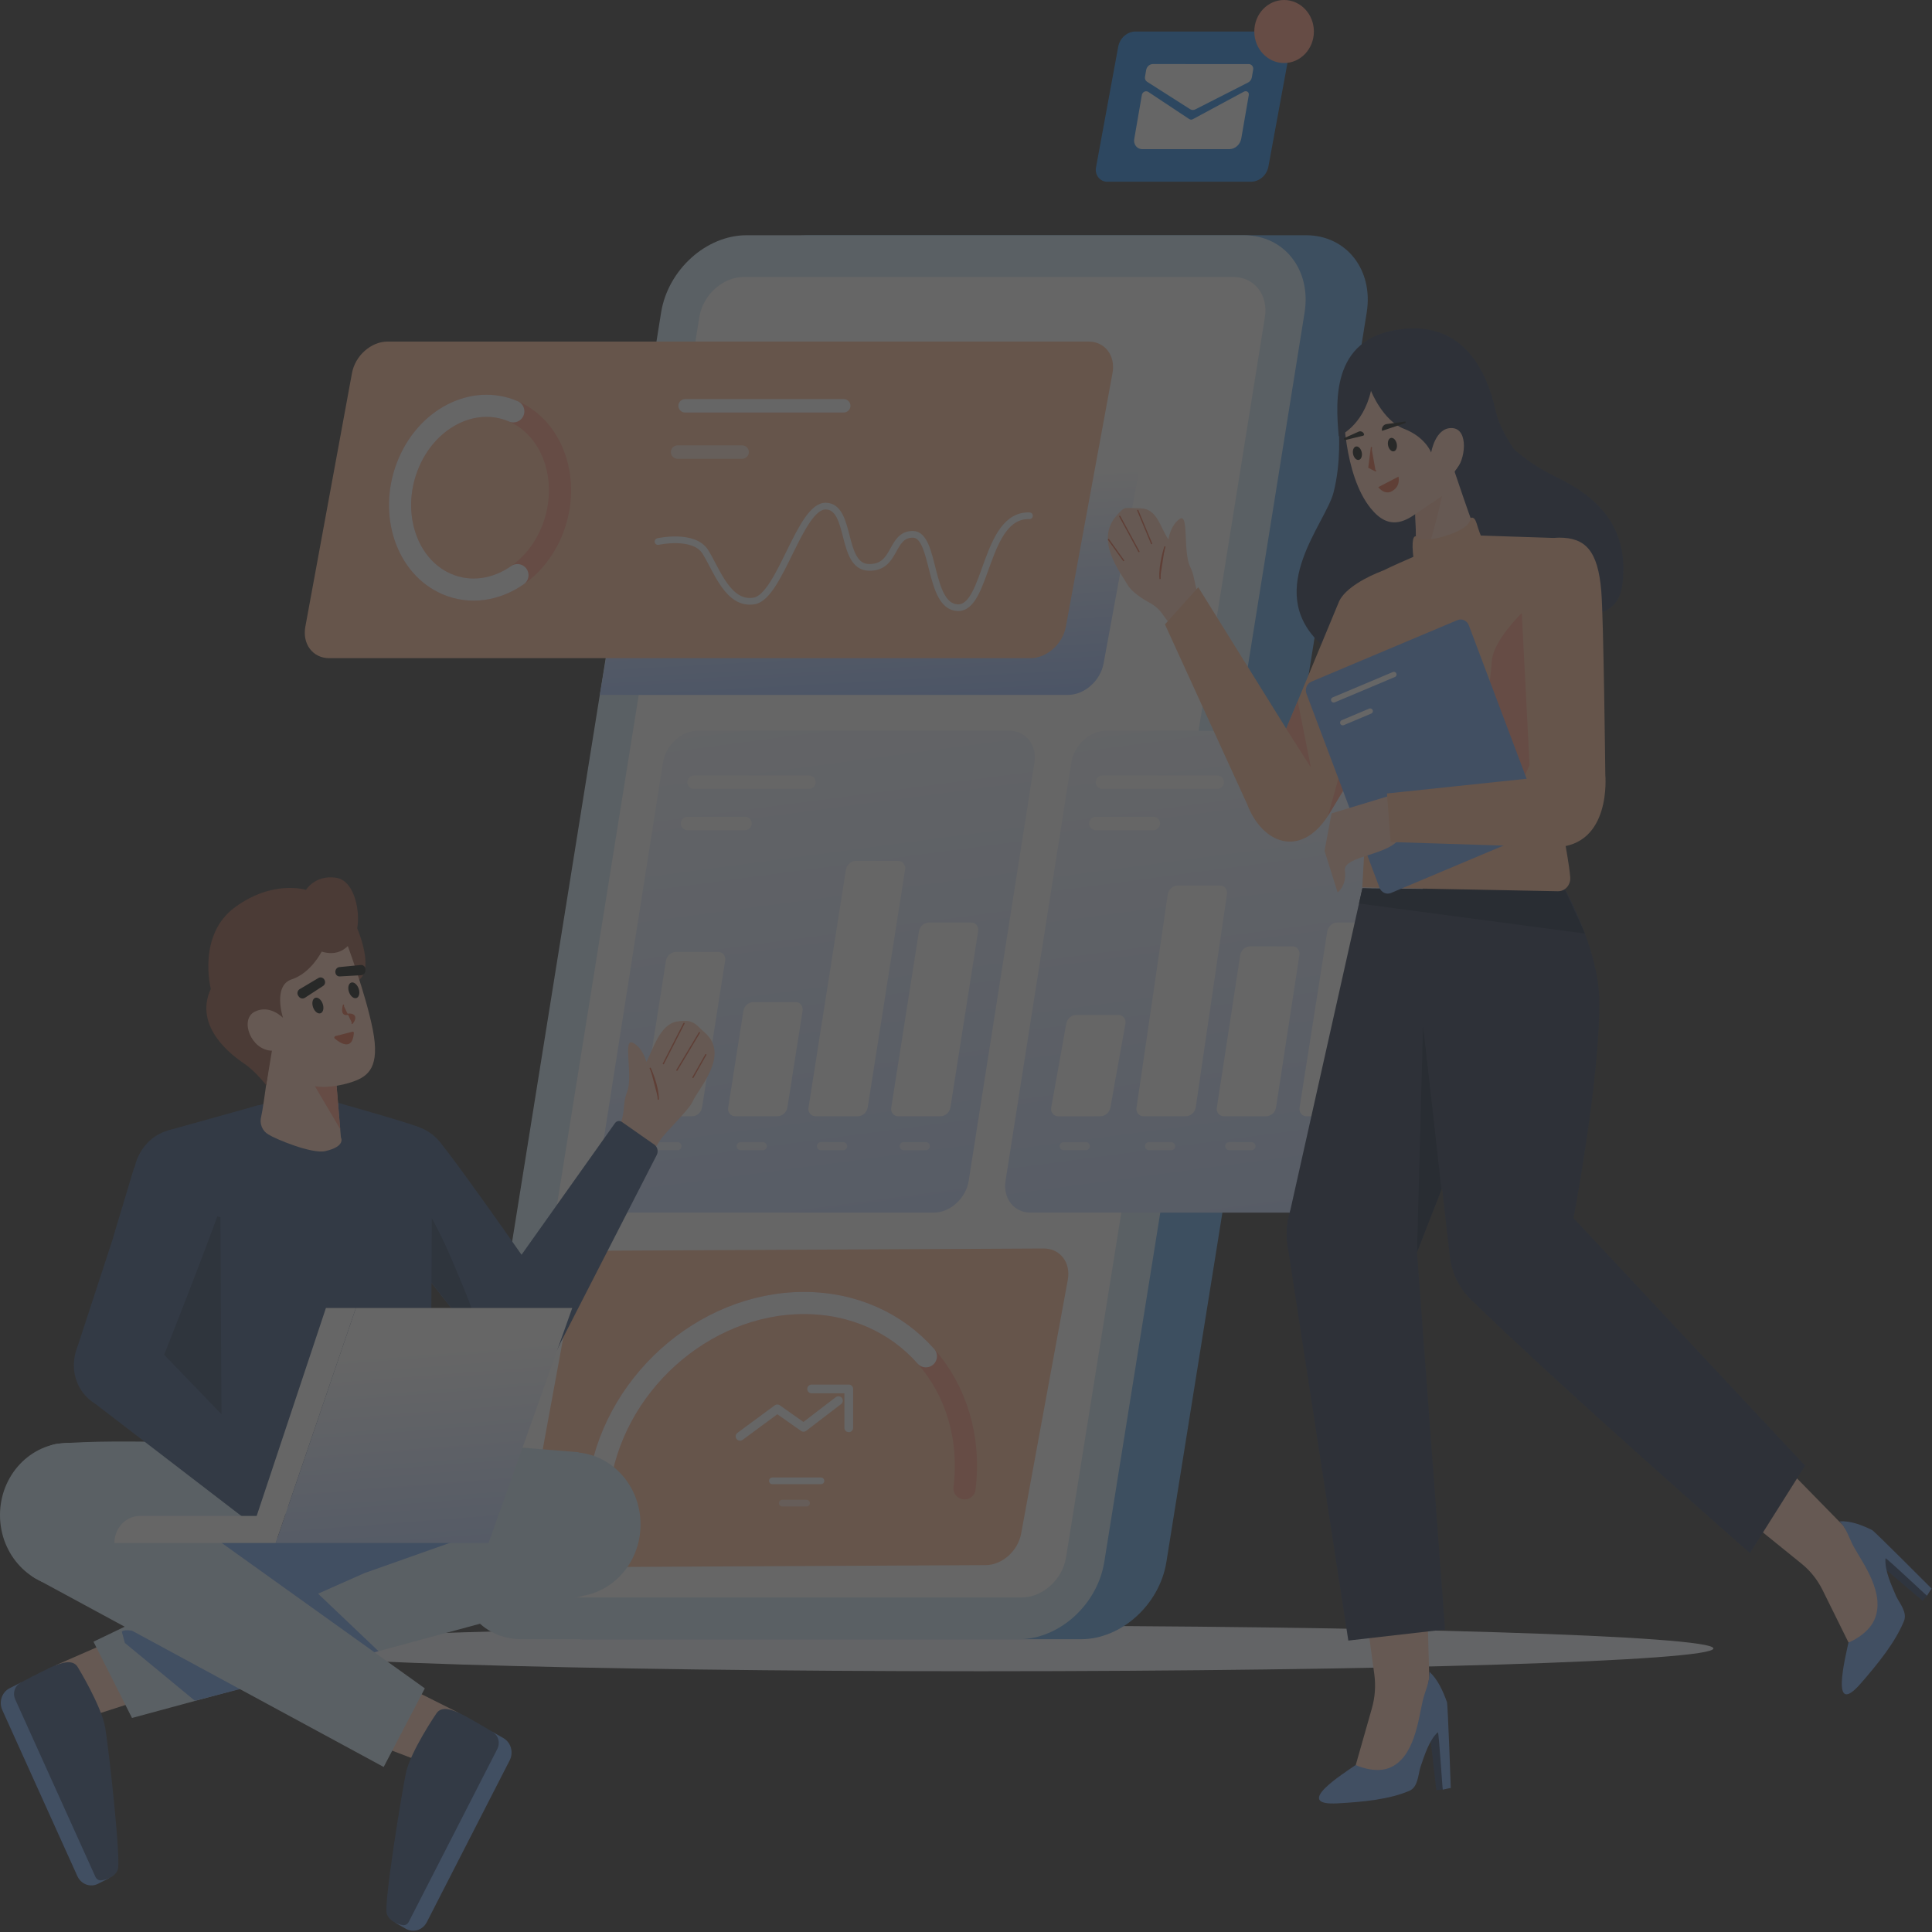 <?xml version="1.0" encoding="UTF-8"?>
<svg width="1440px" height="1440px" viewBox="0 0 1440 1440" version="1.1" xmlns="http://www.w3.org/2000/svg" xmlns:xlink="http://www.w3.org/1999/xlink">
    <rect x="0" y="0" width="1440" height="1440" fill="#333333" stroke="none"/>
    <title>bg 1</title>
    <defs>
        <linearGradient x1="47.511%" y1="33.412%" x2="54.352%" y2="103.998%" id="linearGradient-1">
            <stop stop-color="#FFFFFF" offset="0%"></stop>
            <stop stop-color="#94B9FF" offset="100%"></stop>
        </linearGradient>
        <linearGradient x1="40.434%" y1="-31.818%" x2="70.193%" y2="210.887%" id="linearGradient-2">
            <stop stop-color="#FFFFFF" offset="0%"></stop>
            <stop stop-color="#94B9FF" offset="100%"></stop>
        </linearGradient>
        <linearGradient x1="40.434%" y1="-31.818%" x2="70.193%" y2="210.887%" id="linearGradient-3">
            <stop stop-color="#FFFFFF" offset="0%"></stop>
            <stop stop-color="#94B9FF" offset="100%"></stop>
        </linearGradient>
        <linearGradient x1="47.511%" y1="18.454%" x2="60.481%" y2="152.273%" id="linearGradient-4">
            <stop stop-color="#FFFFFF" offset="0%"></stop>
            <stop stop-color="#94B9FF" offset="100%"></stop>
        </linearGradient>
    </defs>
    <g id="落地页" stroke="none" stroke-width="1" fill="none" fill-rule="evenodd" opacity="0.25">
        <g id="New" transform="translate(0, -3078)">
            <g id="编组" transform="translate(0, 3078)">
                <path d="M731.071,1245.647 C1032.62,1245.647 1277.077,1238.04 1277.077,1228.658 C1277.077,1219.275 1032.62,1211.668 731.071,1211.668 C429.522,1211.668 185.068,1219.275 185.068,1228.658 C185.068,1238.04 429.522,1245.647 731.071,1245.647 Z" id="路径" fill="#F5F8FF" fill-rule="nonzero"></path>
                <path d="M805.682,1221.785 L434.963,1221.785 C404.894,1221.785 384.651,1196.004 389.749,1164.202 L539.055,232.919 C544.154,201.115 572.665,175.333 602.734,175.333 L973.452,175.333 C1003.522,175.333 1023.765,201.115 1018.666,232.919 L869.36,1164.202 C864.262,1196.004 835.751,1221.785 805.682,1221.785 Z" id="路径" fill="#5CA4E6" fill-rule="nonzero"></path>
                <path d="M759.378,1221.785 L388.66,1221.785 C358.591,1221.785 338.348,1196.004 343.446,1164.202 L492.752,232.919 C497.851,201.115 526.36,175.333 556.431,175.333 L927.148,175.333 C957.218,175.333 977.462,201.115 972.363,232.919 L823.057,1164.202 C817.958,1196.004 789.448,1221.785 759.378,1221.785 Z" id="路径" fill="#D1E8F7" fill-rule="nonzero"></path>
                <path d="M761.509,1190.651 L396.512,1190.651 C380.898,1190.651 370.388,1177.264 373.035,1160.751 L521.235,236.368 C523.883,219.855 538.686,206.468 554.3,206.468 L919.297,206.468 C934.911,206.468 945.422,219.855 942.774,236.368 L794.574,1160.751 C791.926,1177.264 777.123,1190.651 761.509,1190.651 Z" id="路径" fill="#FFFFFF" fill-rule="nonzero"></path>
                <path d="M796.057,517.923 L447.058,517.923 L483.432,305.397 C485.815,292.439 497.68,281.934 509.931,281.934 L839.454,281.934 C851.706,281.934 859.706,292.439 857.323,305.397 L822.555,494.462 C820.172,507.419 808.309,517.923 796.057,517.923 Z" id="路径" fill="url(#linearGradient-1)" fill-rule="nonzero"></path>
                <path d="M767.928,490.576 L245.455,490.576 C233.205,490.576 225.203,480.072 227.586,467.113 L262.354,278.049 C264.737,265.09 276.6,254.585 288.852,254.585 L811.325,254.585 C823.575,254.585 831.577,265.09 829.194,278.049 L794.426,467.113 C792.043,480.072 780.178,490.576 767.928,490.576 Z" id="路径" fill="#FEBB94" fill-rule="nonzero"></path>
                <path d="M734.594,1166.55 L410.545,1168.177 C398.292,1168.177 390.292,1157.672 392.675,1144.715 L427.443,955.651 C429.826,942.692 441.689,932.188 453.942,932.188 L777.991,930.561 C790.243,930.561 798.243,941.065 795.86,954.024 L761.092,1143.088 C758.709,1156.045 746.846,1166.55 734.594,1166.55 Z" id="路径" fill="#FEBB94" fill-rule="nonzero"></path>
                <path d="M446.185,1109.298 C455.405,1033.023 523.928,971.19 599.235,971.19 C674.543,971.19 728.117,1033.023 718.897,1109.298" id="路径" stroke="#FF967C" stroke-width="16.521" stroke-linecap="round"></path>
                <path d="M446.185,1109.298 C455.405,1033.023 523.928,971.19 599.235,971.19 C636.508,971.19 668.457,986.337 690.103,1010.885" id="路径" stroke="#FFFFFF" stroke-width="16.521" stroke-linecap="round"></path>
                <path d="M695.843,903.83 L463.815,903.83 C451.431,903.83 443.06,893.212 445.12,880.113 L494.123,568.37 C496.182,555.272 507.891,544.655 520.275,544.655 L752.302,544.655 C764.686,544.655 773.057,555.272 770.998,568.37 L721.994,880.113 C719.935,893.212 708.228,903.83 695.843,903.83 Z" id="路径" fill="url(#linearGradient-2)" fill-rule="nonzero"></path>
                <path d="M535.265,709.507 L503.629,709.507 C501.889,709.57 500.22,710.257 498.898,711.454 C497.577,712.654 496.68,714.294 496.357,716.103 L479.175,825.408 C479.008,826.217 479.018,827.056 479.205,827.86 C479.392,828.664 479.749,829.412 480.251,830.049 C480.752,830.685 481.385,831.192 482.098,831.531 C482.814,831.869 483.592,832.03 484.374,832.003 L516.009,832.003 C517.751,831.941 519.418,831.254 520.74,830.055 C522.063,828.856 522.958,827.217 523.283,825.408 L540.465,716.103 C540.631,715.294 540.62,714.455 540.434,713.651 C540.248,712.846 539.889,712.097 539.388,711.461 C538.888,710.825 538.255,710.319 537.54,709.98 C536.826,709.642 536.048,709.479 535.265,709.507 Z" id="路径" fill="#FFFFFF" fill-rule="nonzero"></path>
                <path d="M592.985,746.906 L561.349,746.906 C559.608,746.968 557.94,747.655 556.618,748.854 C555.295,750.053 554.4,751.691 554.075,753.501 L542.772,825.408 C542.606,826.217 542.617,827.056 542.803,827.86 C542.989,828.664 543.348,829.412 543.849,830.049 C544.351,830.685 544.982,831.192 545.697,831.531 C546.411,831.869 547.189,832.03 547.972,832.003 L579.608,832.003 C581.348,831.941 583.017,831.254 584.338,830.055 C585.66,828.856 586.557,827.217 586.88,825.408 L598.183,753.501 C598.351,752.692 598.34,751.852 598.154,751.049 C597.966,750.245 597.609,749.496 597.108,748.86 C596.606,748.224 595.974,747.716 595.26,747.378 C594.545,747.039 593.766,746.878 592.985,746.906 Z" id="路径" fill="#FFFFFF" fill-rule="nonzero"></path>
                <path d="M669.392,641.682 L637.757,641.682 C636.017,641.744 634.349,642.43 633.026,643.63 C631.705,644.829 630.808,646.467 630.485,648.277 L602.642,825.408 C602.475,826.217 602.485,827.056 602.672,827.86 C602.858,828.664 603.215,829.412 603.717,830.049 C604.218,830.685 604.851,831.192 605.565,831.531 C606.28,831.869 607.058,832.03 607.84,832.003 L639.475,832.003 C641.217,831.941 642.885,831.254 644.206,830.055 C645.529,828.856 646.425,827.217 646.749,825.408 L674.592,648.277 C674.758,647.468 674.748,646.628 674.562,645.825 C674.375,645.021 674.018,644.272 673.517,643.636 C673.015,643 672.383,642.492 671.668,642.154 C670.954,641.815 670.175,641.654 669.392,641.682 Z" id="路径" fill="#FFFFFF" fill-rule="nonzero"></path>
                <path d="M723.832,687.598 L692.197,687.598 C690.457,687.659 688.788,688.346 687.466,689.545 C686.145,690.744 685.248,692.383 684.925,694.192 L664.298,825.408 C664.132,826.217 664.142,827.056 664.329,827.86 C664.515,828.664 664.872,829.412 665.374,830.049 C665.875,830.685 666.508,831.192 667.222,831.531 C667.937,831.869 668.715,832.03 669.497,832.003 L701.132,832.003 C702.874,831.941 704.542,831.254 705.865,830.055 C707.186,828.856 708.083,827.217 708.406,825.408 L729.032,694.192 C729.198,693.384 729.188,692.544 729.002,691.74 C728.815,690.936 728.457,690.188 727.955,689.552 C727.454,688.916 726.823,688.408 726.108,688.069 C725.394,687.731 724.615,687.57 723.832,687.598 Z" id="路径" fill="#FFFFFF" fill-rule="nonzero"></path>
                <line x1="517.278" y1="583.006" x2="602.931" y2="583.006" id="路径" stroke="#FFFFFF" stroke-width="10" stroke-linecap="round"></line>
                <line x1="512.443" y1="613.765" x2="555.269" y2="613.765" id="路径" stroke="#FFFFFF" stroke-width="10" stroke-linecap="round"></line>
                <line x1="488.408" y1="854.278" x2="504.974" y2="854.278" id="路径" stroke="#FFFFFF" stroke-width="6" opacity="0.6" stroke-linecap="round"></line>
                <line x1="552.006" y1="854.278" x2="568.571" y2="854.278" id="路径" stroke="#FFFFFF" stroke-width="6" opacity="0.6" stroke-linecap="round"></line>
                <line x1="611.874" y1="854.278" x2="628.44" y2="854.278" id="路径" stroke="#FFFFFF" stroke-width="6" opacity="0.6" stroke-linecap="round"></line>
                <line x1="673.531" y1="854.278" x2="690.097" y2="854.278" id="路径" stroke="#FFFFFF" stroke-width="6" opacity="0.6" stroke-linecap="round"></line>
                <path d="M1000.197,903.83 L768.171,903.83 C755.786,903.83 747.415,893.212 749.474,880.113 L798.478,568.37 C800.537,555.272 812.245,544.655 824.629,544.655 L1056.657,544.655 C1069.042,544.655 1077.412,555.272 1075.352,568.37 L1026.349,880.113 C1024.291,893.212 1012.582,903.83 1000.197,903.83 Z" id="路径" fill="url(#linearGradient-3)" fill-rule="nonzero"></path>
                <path d="M833.609,756.503 L801.974,756.503 C800.234,756.565 798.565,757.251 797.243,758.45 C795.922,759.65 795.025,761.288 794.702,763.097 L783.529,825.408 C783.363,826.217 783.374,827.056 783.56,827.86 C783.746,828.664 784.105,829.412 784.606,830.049 C785.108,830.685 785.738,831.192 786.454,831.531 C787.168,831.869 787.946,832.03 788.729,832.003 L820.365,832.003 C822.105,831.941 823.774,831.254 825.095,830.055 C826.417,828.856 827.314,827.217 827.637,825.408 L838.809,763.097 C838.975,762.289 838.965,761.449 838.778,760.645 C838.592,759.842 838.234,759.093 837.732,758.457 C837.231,757.821 836.6,757.313 835.885,756.975 C835.171,756.636 834.392,756.475 833.609,756.503 Z" id="路径" fill="#FFFFFF" fill-rule="nonzero"></path>
                <path d="M909.286,660.016 L877.651,660.016 C875.911,660.078 874.243,660.765 872.92,661.964 C871.598,663.163 870.702,664.802 870.378,666.611 L847.128,825.408 C846.962,826.217 846.972,827.056 847.158,827.86 C847.345,828.664 847.702,829.412 848.203,830.049 C848.705,830.685 849.337,831.192 850.052,831.531 C850.766,831.869 851.545,832.03 852.328,832.003 L883.963,832.003 C885.703,831.941 887.371,831.254 888.694,830.055 C890.015,828.856 890.912,827.217 891.235,825.408 L914.486,666.611 C914.652,665.802 914.642,664.963 914.455,664.159 C914.269,663.355 913.912,662.607 913.411,661.97 C912.909,661.334 912.277,660.827 911.562,660.488 C910.848,660.15 910.069,659.989 909.286,660.016 Z" id="路径" fill="#FFFFFF" fill-rule="nonzero"></path>
                <path d="M963.28,705.356 L931.645,705.356 C929.905,705.418 928.237,706.104 926.914,707.304 C925.592,708.503 924.695,710.141 924.372,711.951 L906.995,825.408 C906.829,826.217 906.84,827.056 907.026,827.86 C907.212,828.664 907.571,829.412 908.072,830.049 C908.574,830.685 909.206,831.192 909.92,831.531 C910.635,831.869 911.412,832.03 912.195,832.003 L943.831,832.003 C945.571,831.941 947.24,831.254 948.562,830.055 C949.883,828.856 950.78,827.217 951.103,825.408 L968.48,711.951 C968.646,711.142 968.635,710.302 968.449,709.499 C968.263,708.695 967.906,707.946 967.405,707.31 C966.903,706.674 966.271,706.166 965.555,705.828 C964.842,705.489 964.063,705.328 963.28,705.356 Z" id="路径" fill="#FFFFFF" fill-rule="nonzero"></path>
                <path d="M1028.188,687.598 L996.552,687.598 C994.811,687.659 993.143,688.346 991.822,689.545 C990.498,690.744 989.603,692.383 989.278,694.192 L968.654,825.408 C968.486,826.217 968.497,827.056 968.683,827.86 C968.869,828.664 969.228,829.412 969.729,830.049 C970.231,830.685 970.863,831.192 971.577,831.531 C972.292,831.869 973.069,832.03 973.852,832.003 L1005.488,832.003 C1007.228,831.941 1008.897,831.254 1010.218,830.055 C1011.54,828.856 1012.437,827.217 1012.76,825.408 L1033.386,694.192 C1033.552,693.384 1033.543,692.544 1033.357,691.74 C1033.169,690.936 1032.812,690.188 1032.311,689.552 C1031.809,688.916 1031.177,688.408 1030.463,688.069 C1029.748,687.731 1028.969,687.57 1028.188,687.598 Z" id="路径" fill="#FFFFFF" fill-rule="nonzero"></path>
                <line x1="821.634" y1="583.006" x2="907.285" y2="583.006" id="路径" stroke="#FFFFFF" stroke-width="10" stroke-linecap="round"></line>
                <line x1="816.798" y1="613.765" x2="859.625" y2="613.765" id="路径" stroke="#FFFFFF" stroke-width="10" stroke-linecap="round"></line>
                <line x1="792.763" y1="854.278" x2="809.328" y2="854.278" id="路径" stroke="#FFFFFF" stroke-width="6" opacity="0.6" stroke-linecap="round"></line>
                <line x1="856.362" y1="854.278" x2="872.926" y2="854.278" id="路径" stroke="#FFFFFF" stroke-width="6" opacity="0.6" stroke-linecap="round"></line>
                <line x1="916.229" y1="854.278" x2="932.795" y2="854.278" id="路径" stroke="#FFFFFF" stroke-width="6" opacity="0.6" stroke-linecap="round"></line>
                <line x1="977.886" y1="854.278" x2="994.452" y2="854.278" id="路径" stroke="#FFFFFF" stroke-width="6" opacity="0.6" stroke-linecap="round"></line>
                <path d="M15.317,1254.181 L81.203,1399.957 L73.032,1404.088 C70.274,1405.482 67.106,1405.661 64.225,1404.584 C61.343,1403.509 58.983,1401.265 57.666,1398.349 L1.717,1274.566 C0.4,1271.649 0.231,1268.298 1.248,1265.251 C2.266,1262.203 4.386,1259.707 7.145,1258.313 L15.317,1254.181 L15.317,1254.181 Z" id="路径" fill="#6DA2F1" fill-rule="nonzero"></path>
                <polygon id="路径" fill="#FFCCB3" fill-rule="nonzero" points="87.048 1221.265 41.577 1241.145 67.086 1279.298 107.397 1266.289"></polygon>
                <path d="M58.003,1242.668 C58.003,1242.668 75.755,1271.666 78.434,1287.871 C81.112,1304.074 90.283,1386.038 87.815,1393.427 C86.042,1398.738 79.598,1401.017 75.511,1401.499 C74.614,1401.6 73.709,1401.403 72.923,1400.936 C72.137,1400.469 71.506,1399.755 71.122,1398.892 L11.314,1266.567 C10.314,1264.359 10.174,1261.826 10.922,1259.51 C11.671,1257.193 13.248,1255.281 15.317,1254.181 C23.591,1249.785 36.248,1243.197 41.577,1241.145 C49.814,1237.974 55.251,1237.993 58.003,1242.668 Z" id="路径" fill="#33507C" fill-rule="nonzero"></path>
                <path d="M379.891,1312.042 L318.102,1432.676 C316.645,1435.519 314.182,1437.633 311.252,1438.553 C308.323,1439.474 305.168,1439.128 302.48,1437.587 L294.515,1433.025 L367.285,1290.958 L375.248,1295.52 C377.935,1297.059 379.934,1299.664 380.805,1302.764 C381.675,1305.862 381.348,1309.199 379.891,1312.042 Z" id="路径" fill="#6DA2F1" fill-rule="nonzero"></path>
                <polygon id="路径" fill="#FFCCB3" fill-rule="nonzero" points="297.217 1254.248 341.68 1276.533 314.38 1313.273 274.742 1298.127"></polygon>
                <path d="M325.202,1277.176 C325.202,1277.176 306.086,1305.188 302.637,1321.228 C299.189,1337.269 286.114,1418.638 288.225,1426.15 C289.742,1431.549 296.068,1434.168 300.128,1434.868 C301.018,1435.018 301.931,1434.87 302.738,1434.445 C303.546,1434.02 304.209,1433.34 304.635,1432.501 L370.691,1303.54 C371.794,1301.389 372.055,1298.865 371.418,1296.513 C370.782,1294.16 369.297,1292.165 367.285,1290.958 C359.231,1286.123 346.903,1278.866 341.68,1276.533 C333.605,1272.926 328.174,1272.656 325.202,1277.176 Z" id="路径" fill="#33507C" fill-rule="nonzero"></path>
                <path d="M431.169,1082.403 C431.169,1082.403 448.191,1171.802 434.982,1189.32 L98.389,1280.474 L69.686,1223.611 L266.242,1129.279 L305.606,1072.216 L431.169,1082.403 Z" id="路径" fill="#D1E8F7" fill-rule="nonzero"></path>
                <polygon id="路径" fill="#6DA2F1" fill-rule="nonzero" points="345.994 1146.194 271.729 1172.464 237.075 1187.832 282.14 1230.712 241.851 1240.338 131.957 1146.194"></polygon>
                <path d="M90.777,1216.154 L93.062,1224.55 L145.246,1267.63 L194.266,1254.979 C194.266,1254.979 99.702,1207.382 90.777,1216.154 Z" id="路径" fill="#6DA2F1" fill-rule="nonzero"></path>
                <path d="M185.248,1077.188 C185.248,1077.188 90.071,1071.728 42.895,1076.114 C12.518,1078.937 1.568,1161.151 25.809,1176.107 L285.972,1316.993 L316.631,1258.402 L148.802,1138.252 L268.871,1120.39 L185.248,1077.188 Z" id="路径" fill="#D1E8F7" fill-rule="nonzero"></path>
                <path d="M50.895,1183.107 C79.003,1183.107 101.789,1159.008 101.789,1129.279 C101.789,1099.551 79.003,1075.451 50.895,1075.451 C22.786,1075.451 0,1099.551 0,1129.279 C0,1159.008 22.786,1183.107 50.895,1183.107 Z" id="路径" fill="#D1E8F7" fill-rule="nonzero"></path>
                <path d="M426.526,1190.058 C454.634,1190.058 477.42,1165.959 477.42,1136.232 C477.42,1106.503 454.634,1082.403 426.526,1082.403 C398.417,1082.403 375.631,1106.503 375.631,1136.232 C375.631,1165.959 398.417,1190.058 426.526,1190.058 Z" id="路径" fill="#D1E8F7" fill-rule="nonzero"></path>
                <path d="M287.108,882.227 C281.746,854.232 294.355,854.953 298.552,850.503 C298.552,850.503 314.294,836.773 326.289,849.571 C338.986,863.108 411.769,968.271 411.769,968.271 L366.229,1012.569 L357.669,1001.765 L335.495,973.795 L311.778,943.901 L308.832,940.499 L276.838,902.172 C276.838,902.172 290.14,896.965 287.108,882.227 Z" id="路径" fill="#33507C" fill-rule="nonzero"></path>
                <path d="M312.363,910.34 C330.692,903.848 340.572,882.871 334.434,863.486 C328.295,844.102 308.462,833.651 290.132,840.143 C271.805,846.637 261.923,867.614 268.063,886.998 C274.202,906.382 294.035,916.833 312.363,910.34 Z" id="路径" fill="#33507C" fill-rule="nonzero"></path>
                <path d="M309.252,940.349 C308.334,934.498 306.497,922.796 304.52,912.13 L294.014,860.51 C294.014,860.51 322.232,904.621 335.234,935.346 C344.862,958.371 356.031,981.839 357.878,1001.69 L335.706,973.721 L311.989,943.828 L309.252,940.349 Z" id="路径" fill="#243A5B" fill-rule="nonzero"></path>
                <path d="M457.257,849.877 C468.078,829.001 462.878,825.457 467.482,813.58 C472.017,801.991 463.965,773.26 471.674,777.179 C479.382,781.095 481.768,791.507 481.768,791.507 C487.04,781.642 491.895,763.493 504.515,761.415 C517.138,759.339 518.255,763.54 525.409,769.749 C544.442,786.497 520.172,811.667 516.122,821.251 C513.515,827.26 494.366,845.576 492.245,849.579 L482.606,864.366 L457.257,849.877 Z" id="路径" fill="#FFCCB3" fill-rule="nonzero"></path>
                <path d="M494.44,792.801 L509.82,762.769 L494.44,792.801 Z" id="路径" fill="#E56441" fill-rule="nonzero"></path>
                <line x1="494.44" y1="792.801" x2="509.82" y2="762.769" id="路径" stroke="#E56441" stroke-width="0.947" stroke-linecap="round"></line>
                <path d="M504.517,797.664 L521.28,769.694 L504.517,797.664 Z" id="路径" fill="#E56441" fill-rule="nonzero"></path>
                <line x1="504.517" y1="797.664" x2="521.28" y2="769.694" id="路径" stroke="#E56441" stroke-width="0.947" stroke-linecap="round"></line>
                <path d="M516.489,803.04 L526.069,786.102 L516.489,803.04 Z" id="路径" fill="#E56441" fill-rule="nonzero"></path>
                <line x1="516.489" y1="803.04" x2="526.069" y2="786.102" id="路径" stroke="#E56441" stroke-width="0.947" stroke-linecap="round"></line>
                <path d="M490.64,819.238 C490.558,808.839 484.658,796.257 484.658,796.257 L490.64,819.238 Z" id="路径" fill="#E56441" fill-rule="nonzero"></path>
                <path d="M490.64,819.238 C490.558,808.839 484.658,796.257 484.658,796.257" id="路径" stroke="#E56441" stroke-width="0.947" stroke-linecap="round"></path>
                <path d="M365.843,967.433 L458.448,837.004 C459.037,836.238 459.875,835.73 460.798,835.577 C461.722,835.426 462.666,835.641 463.448,836.181 L487.697,853.142 C488.849,853.967 489.669,855.217 490,856.647 C490.331,858.077 490.146,859.586 489.483,860.881 L415.012,1006.132 L365.843,967.433 Z" id="路径" fill="#33507C" fill-rule="nonzero"></path>
                <path d="M388.343,1022.524 C405.471,1022.524 419.355,1007.839 419.355,989.724 C419.355,971.611 405.471,956.926 388.343,956.926 C371.217,956.926 357.332,971.611 357.332,989.724 C357.332,1007.839 371.217,1022.524 388.343,1022.524 Z" id="路径" fill="#33507C" fill-rule="nonzero"></path>
                <path d="M250.826,821.672 C250.826,821.672 302.794,836.217 311.714,839.99 C320.635,843.765 321.229,858.86 321.825,869.553 C322.418,880.247 320.422,1120.39 320.422,1120.39 L205.412,1115.712 L119.403,1062.465 C119.403,1062.465 123.143,871.919 124.332,863.113 C125.522,854.307 116.175,846.725 126.306,842.291 L191.429,824.097 L250.826,821.672 Z" id="路径" fill="#33507C" fill-rule="nonzero"></path>
                <polygon id="路径" fill="#243A5B" fill-rule="nonzero" points="164.283 907.22 165.209 1084.647 115.766 1026.364 139.688 901.699"></polygon>
                <path d="M182.948,826.809 C182.948,826.809 175.591,842.457 182.948,853.251 C190.305,864.046 219.757,874.532 239.878,874.223 C259.998,873.916 270.66,853.625 261.538,825.219 L228.214,815.318 L191.429,824.097 L182.948,826.809 Z" id="路径" fill="#33507C" fill-rule="nonzero"></path>
                <path d="M266.243,691.947 C266.243,691.947 280.732,725.015 265.278,731.845 C249.825,738.676 251.625,693.551 266.243,691.947 Z" id="路径" fill="#93523E" fill-rule="nonzero"></path>
                <path d="M249.898,797.762 L254.091,847.753 C254.091,847.753 258.109,854.455 242.458,857.975 C232.391,860.238 205.28,848.941 200.02,845.552 C197.783,844.296 196.031,842.255 195.065,839.78 C194.098,837.304 193.978,834.551 194.725,831.991 C196.323,825.873 202.948,774.909 202.948,774.909 L249.898,797.762 Z" id="路径" fill="#FFCCB3" fill-rule="nonzero"></path>
                <polygon id="路径" fill="#FF967C" fill-rule="nonzero" points="250.706 807.399 225.734 794.351 253.574 841.59"></polygon>
                <path d="M257.922,701.516 C257.922,701.516 272.577,740.389 277.892,767.658 C283.255,795.171 274.698,802.043 263.408,806.088 C254.502,809.28 240.28,811.825 230.606,808.621 C212.965,802.78 195.706,785.921 191.578,782.459 C185.188,777.097 178.878,752.778 188.245,739.021 C197.612,725.262 234.518,682.026 257.922,701.516 Z" id="路径" fill="#FFCCB3" fill-rule="nonzero"></path>
                <path d="M239.054,755.172 C241.003,754.36 241.634,751.153 240.463,748.006 C239.292,744.859 236.765,742.967 234.815,743.777 C232.866,744.589 232.235,747.796 233.405,750.943 C234.575,754.09 237.105,755.982 239.054,755.172 Z" id="路径" fill="#080B09" fill-rule="nonzero"></path>
                <path d="M265.842,743.818 C267.791,743.007 268.422,739.799 267.251,736.654 C266.082,733.507 263.552,731.614 261.603,732.425 C259.654,733.237 259.023,736.444 260.194,739.591 C261.363,742.736 263.892,744.63 265.842,743.818 Z" id="路径" fill="#080B09" fill-rule="nonzero"></path>
                <path d="M256.017,749.186 C256.017,749.186 253.637,756.804 258.64,756.062 C263.395,755.18 266.623,757.665 262.468,762.769" id="路径" fill="#E56441" fill-rule="nonzero"></path>
                <path d="M256.017,749.186 C256.017,749.186 253.637,756.804 258.64,756.062 C263.395,755.18 266.623,757.665 262.468,762.769" id="路径" stroke="#E56441" stroke-width="0.947" stroke-linecap="round"></path>
                <path d="M262.7,769.503 L262.725,769.499 L262.749,769.49 C262.818,769.468 262.892,769.466 262.962,769.484 C263.032,769.5 263.097,769.538 263.149,769.591 C263.202,769.645 263.24,769.712 263.26,769.785 C263.278,769.86 263.28,769.938 263.262,770.011 L263.246,770.075 L263.24,770.14 C262.934,773.474 262.149,775.455 261.197,776.568 C260.277,777.646 259.123,778.004 257.814,777.898 C256.471,777.789 254.995,777.19 253.566,776.368 C252.154,775.556 250.842,774.559 249.828,773.703 C249.758,773.635 249.708,773.55 249.68,773.454 C249.649,773.355 249.646,773.247 249.671,773.145 C249.694,773.044 249.745,772.95 249.814,772.876 C249.885,772.802 249.972,772.75 250.069,772.725 L250.069,772.725 L250.077,772.724 C253.945,771.687 259.778,770.232 262.7,769.503 Z" id="路径" stroke="#E56441" fill="#E56441" fill-rule="nonzero"></path>
                <path d="M222.083,741.852 L222.449,742.396 C222.918,743.237 223.683,743.849 224.577,744.096 C225.469,744.343 226.42,744.207 227.218,743.717 L240.737,734.908 C241.408,734.511 241.912,733.86 242.152,733.087 C242.391,732.314 242.348,731.474 242.029,730.734 C241.854,730.27 241.589,729.852 241.249,729.506 C240.911,729.159 240.506,728.892 240.062,728.723 C239.618,728.554 239.146,728.487 238.675,728.524 C238.205,728.564 237.748,728.707 237.334,728.946 L223.449,737.212 C223.066,737.417 222.726,737.7 222.448,738.045 C222.171,738.391 221.962,738.792 221.835,739.226 C221.708,739.659 221.663,740.114 221.706,740.565 C221.749,741.016 221.877,741.454 222.083,741.852 Z" id="路径" fill="#080B09" fill-rule="nonzero"></path>
                <path d="M268.783,719.263 L252.918,720.817 C252.449,720.869 251.995,721.027 251.588,721.277 C251.18,721.528 250.828,721.868 250.554,722.275 C250.28,722.68 250.091,723.142 249.998,723.632 C249.906,724.121 249.912,724.626 250.017,725.111 C250.154,725.911 250.569,726.629 251.182,727.12 C251.795,727.613 252.56,727.843 253.326,727.766 L269.182,726.879 C270.102,726.801 270.957,726.343 271.558,725.602 C272.16,724.86 272.46,723.899 272.392,722.924 L272.403,722.257 C272.358,721.804 272.228,721.368 272.02,720.971 C271.812,720.574 271.531,720.226 271.194,719.946 C270.855,719.666 270.468,719.463 270.054,719.344 C269.64,719.227 269.208,719.199 268.783,719.263 Z" id="路径" fill="#080B09" fill-rule="nonzero"></path>
                <path d="M239.732,709.272 C239.732,709.272 231.814,725.208 217.448,729.934 C203.082,734.66 210.932,758.641 210.932,758.641 C210.932,758.641 201.082,748.276 189.758,754.111 C178.434,759.944 187.029,782.841 202.674,783.132 L198.418,808.896 C198.418,808.896 190.495,798.461 182.163,792.877 C173.829,787.293 143.895,765.618 157.118,737.07 C157.118,737.07 146.772,696.986 175.148,676.203 C203.523,655.421 228.083,663.264 228.083,663.264 C228.083,663.264 234.848,651.915 250.528,654.232 C266.208,656.551 269.823,686.454 264.631,697.269 C259.438,708.085 250.977,712.681 239.732,709.272 Z" id="路径" fill="#93523E" fill-rule="nonzero"></path>
                <path d="M121.514,869.044 C141.469,849.795 147.362,861.607 153.129,863.128 C153.129,863.128 172.354,870.357 168.135,887.818 C163.677,906.294 115.766,1026.364 115.766,1026.364 L56.435,1007.801 L60.802,994.484 L72.097,959.995 L84.162,923.116 L85.408,918.694 L100.06,869.973 C100.06,869.973 111.117,879.367 121.514,869.044 Z" id="路径" fill="#33507C" fill-rule="nonzero"></path>
                <path d="M161.032,902.358 C173.603,886.827 171.889,863.461 157.206,850.166 C142.523,836.871 120.429,838.684 107.86,854.213 C95.289,869.742 97.002,893.109 111.686,906.404 C126.369,919.698 148.462,917.887 161.032,902.358 Z" id="路径" fill="#33507C" fill-rule="nonzero"></path>
                <path d="M109.892,996.872 L220.043,1111.031 C220.685,1111.75 221.051,1112.695 221.073,1113.683 C221.094,1114.671 220.769,1115.632 220.16,1116.382 L201.091,1139.588 C200.166,1140.69 198.888,1141.386 197.503,1141.546 C196.12,1141.705 194.729,1141.315 193.603,1140.451 L67.186,1043.367 L109.892,996.872 Z" id="路径" fill="#33507C" fill-rule="nonzero"></path>
                <path d="M86.052,1050.347 C103.18,1050.347 117.065,1035.664 117.065,1017.55 C117.065,999.435 103.18,984.752 86.052,984.752 C68.926,984.752 55.042,999.435 55.042,1017.55 C55.042,1035.664 68.926,1050.347 86.052,1050.347 Z" id="路径" fill="#33507C" fill-rule="nonzero"></path>
                <path d="M265.258,974.882 L205.478,1150.046 L85.282,1150.046 C85.282,1144.697 87.291,1139.567 90.866,1135.786 C94.443,1132.003 99.292,1129.879 104.349,1129.879 L191.308,1129.879 L242.928,974.882 L265.258,974.882 Z" id="路径" fill="#FFFFFF" fill-rule="nonzero"></path>
                <polygon id="路径" fill="url(#linearGradient-4)" fill-rule="nonzero" points="265.258 974.882 426.526 974.882 364.157 1150.046 205.478 1150.046"></polygon>
                <path d="M490.442,403.636 C490.442,403.636 517.312,397.65 525.835,411.471 C534.358,425.291 542.882,451.255 562.2,447.889 C581.518,444.522 596.291,376.616 615.609,377.218 C634.928,377.819 626.405,422.288 647.428,422.888 C668.451,423.489 663.337,398.25 680.383,398.25 C697.429,398.25 691.746,452.334 713.906,452.935 C736.066,453.537 733.792,383.227 767.315,384.428" id="路径" stroke="#FFFFFF" stroke-width="5" stroke-linecap="round"></path>
                <path d="M412.002,394.293 C425.686,358.742 412.511,319.473 382.574,306.583 C352.637,293.693 317.275,312.063 303.591,347.614 C289.906,383.165 303.082,422.434 333.018,435.324 C362.955,448.214 398.318,429.844 412.002,394.293 Z" id="路径" stroke="#FF967C" stroke-width="16.521" stroke-linecap="round"></path>
                <path d="M385.671,428.694 C369.875,439.713 350.52,442.859 333.018,435.324 C303.082,422.434 289.906,383.165 303.591,347.614 C317.275,312.063 352.637,293.693 382.574,306.583" id="路径" stroke="#FFFFFF" stroke-width="16.521" stroke-linecap="round"></path>
                <line x1="510.638" y1="302.463" x2="628.878" y2="302.463" id="路径" stroke="#FFFFFF" stroke-width="10" stroke-linecap="round"></line>
                <line x1="505.035" y1="336.958" x2="553.142" y2="336.958" id="路径" stroke="#FFFFFF" stroke-width="10" opacity="0.6" stroke-linecap="round"></line>
                <path d="M1405.815,1159.831 C1405.477,1159.87 1405.323,1160.071 1405.508,1160.232 C1405.354,1160.43 1405.354,1160.43 1405.4,1160.791 C1404.677,1163.271 1404.169,1165.814 1403.877,1168.39 L1433.046,1193.186 L1436.277,1189.347 C1436.277,1189.347 1425.508,1175.261 1421.477,1171.164 C1419.738,1169.358 1418.185,1167.711 1416.631,1166.066 C1415.277,1164.581 1414.062,1162.895 1412.892,1161.571 C1411.262,1159.203 1406.538,1160.113 1406.492,1159.752 C1406.308,1159.592 1405.815,1159.831 1405.815,1159.831 Z" id="路径" fill="#233B62" fill-rule="nonzero"></path>
                <path d="M1185.246,944.383 L1213.415,973.253 L1370.908,1134.11 L1373.785,1136.881 L1375.031,1138.926 L1375.215,1139.087 L1397.523,1174.835 L1400.015,1178.926 L1400.846,1180.289 L1415.938,1204.642 L1403.508,1211.183 L1399.908,1213.058 L1394.831,1215.65 L1386.815,1220.038 L1386.677,1220.236 L1378.169,1224.864 L1377.754,1224.182 L1358.369,1184.996 C1354.615,1177.427 1349.338,1170.813 1342.923,1165.611 L1171.662,1026.956 L1139.111,1000.598 L1185.246,944.383 Z" id="路径" fill="#FFCCB3" fill-rule="nonzero"></path>
                <path d="M1395.369,1140.417 C1387.815,1136.708 1379.338,1133.392 1371.062,1133.91 C1376.046,1138.534 1378.323,1146.764 1381.631,1152.763 C1388.415,1165.111 1405.815,1188.06 1396.923,1207.561 C1391.923,1218.52 1377.954,1224.342 1377.754,1224.181 C1375.415,1235.435 1363.831,1281.245 1386.938,1254.691 C1399.846,1239.861 1412.646,1224.02 1419.077,1208.295 C1421.723,1201.848 1416.138,1195.418 1413.4,1189.975 C1409.892,1181.739 1404.662,1170.831 1405.323,1161.712 L1405.462,1161.512 C1405.846,1160.882 1435.769,1189.214 1436.277,1189.347 C1437.308,1187.587 1439.708,1184.028 1439.708,1184.028 C1439.708,1184.028 1396.8,1140.981 1395.369,1140.417 Z" id="路径" fill="#6DA2F1" fill-rule="nonzero"></path>
                <path d="M1073.108,1290.268 C1072.838,1290.043 1072.597,1290.074 1072.626,1290.328 C1072.386,1290.359 1072.386,1290.359 1072.174,1290.645 C1070.022,1291.887 1067.977,1293.33 1066.066,1294.955 L1070.525,1334.257 L1075.369,1333.9 C1075.369,1333.9 1076.989,1315.869 1076.806,1309.949 C1076.758,1307.372 1076.738,1305.05 1076.718,1302.727 C1076.729,1300.658 1076.98,1298.559 1077.018,1296.747 C1077.423,1293.854 1073.435,1291.001 1073.648,1290.715 C1073.618,1290.461 1073.108,1290.268 1073.108,1290.268 Z" id="路径" fill="#233B62" fill-rule="nonzero"></path>
                <path d="M1057.9,973.132 L1058.938,1014.595 L1065.162,1246.064 L1065.385,1250.169 L1064.922,1252.553 L1064.951,1252.808 L1057.262,1294.861 L1056.338,1299.628 L1056.029,1301.218 L1050.722,1329.794 L1037.505,1325.27 L1033.691,1323.946 L1028.346,1322.04 L1019.725,1319.26 L1019.485,1319.289 L1010.352,1316.315 L1010.508,1315.519 L1022.558,1273.172 C1024.874,1264.977 1025.478,1256.35 1024.331,1247.886 L993.592,1022.112 L987.746,979.19 L1057.9,973.132 Z" id="路径" fill="#FFCCB3" fill-rule="nonzero"></path>
                <path d="M1078.474,1268.66 C1075.529,1260.426 1071.665,1251.79 1065.403,1246.033 C1065.914,1253.033 1062.098,1260.599 1060.489,1267.325 C1057.178,1281.174 1054.445,1310.449 1035.194,1317.813 C1024.377,1321.951 1010.535,1315.774 1010.506,1315.519 C1001.394,1321.834 962.817,1346.006 996.894,1344.116 C1015.925,1343.06 1035.551,1341.205 1050.548,1334.725 C1056.697,1332.068 1056.96,1323.344 1058.6,1317.428 C1061.542,1308.947 1065.006,1297.274 1071.508,1291.246 L1071.749,1291.215 C1072.438,1291.045 1075.094,1333.429 1075.369,1333.9 C1077.268,1333.401 1081.332,1332.626 1081.332,1332.626 C1081.332,1332.626 1079.128,1270.127 1078.474,1268.66 Z" id="路径" fill="#6DA2F1" fill-rule="nonzero"></path>
                <polygon id="路径" fill="#1F2D49" fill-rule="nonzero" points="1015.468 662.039 959.792 910.695 959.691 928.348 1004.963 1222.781 1077.046 1214.529 1056.135 933.328 1113.485 786.609 1101.891 666.29"></polygon>
                <path d="M1007.674,971.09 C1034.56,971.09 1056.357,948.039 1056.357,919.602 C1056.357,891.166 1034.56,868.113 1007.674,868.113 C980.786,868.113 958.991,891.166 958.991,919.602 C958.991,948.039 980.786,971.09 1007.674,971.09 Z" id="路径" fill="#1F2D49" fill-rule="nonzero"></path>
                <polygon id="路径" fill="#0D1B33" fill-rule="nonzero" points="1074.408 886.583 1060.677 763.727 1056.135 933.328"></polygon>
                <path d="M1165.754,661.263 C1165.754,661.263 1191.708,707.385 1192.046,746.009 C1192.569,803.98 1172.8,907.926 1172.8,907.926 L1345.4,1092.436 L1304.308,1157.597 C1304.308,1157.597 1157.031,1028.354 1094.715,966.964 L1080.757,937.076 L1060.677,763.727 L1091.369,661.263 L1165.754,661.263 Z" id="路径" fill="#1F2D49" fill-rule="nonzero"></path>
                <polygon id="路径" fill="#0D1B33" fill-rule="nonzero" points="1015.468 662.039 1166.646 663.682 1181.338 695.837 1012.914 673.45"></polygon>
                <path d="M1129.006,981.906 C1155.892,981.906 1177.692,958.855 1177.692,930.417 C1177.692,901.982 1155.892,878.929 1129.006,878.929 C1102.118,878.929 1080.323,901.982 1080.323,930.417 C1080.323,958.855 1102.118,981.906 1129.006,981.906 Z" id="路径" fill="#1F2D49" fill-rule="nonzero"></path>
                <path d="M997.82,320.344 C997.82,320.344 999.849,344.245 993.886,367.22 C987.923,390.194 942.774,438.845 982.812,478.488 C1022.851,518.13 1071.832,411.817 1071.832,411.817 L1056.498,362.714 L1003.474,304.369 L997.82,320.344 Z" id="路径" fill="#1F2D49" fill-rule="nonzero"></path>
                <path d="M1119.975,325.923 C1119.975,325.923 1131.991,342.068 1159.369,355.263 C1186.231,368.214 1215.154,389.5 1209.2,435.899 C1203.231,482.297 1123.818,446.26 1100.488,419.681 C1077.157,393.104 1080.368,345.65 1080.368,345.65 L1119.975,325.923 Z" id="路径" fill="#1F2D49" fill-rule="nonzero"></path>
                <path d="M1058.557,412.865 C1058.557,412.865 1028.08,425.618 1023.428,429.554 C1018.775,433.492 1014.357,465.623 1006.446,480.877 C998.537,496.133 986.965,524.29 1003.866,550.155 C1020.768,576.018 1018.971,596.555 1018.971,596.555 L1015.374,661.435 L1161.031,664.274 C1162.323,664.318 1163.6,664.071 1164.785,663.554 C1165.969,663.036 1167.031,662.257 1167.923,661.269 C1168.8,660.283 1169.462,659.108 1169.892,657.826 C1170.308,656.544 1170.462,655.18 1170.354,653.83 C1168.738,634.913 1161.338,608.349 1160.754,578.228 C1159.969,537.406 1159.385,401.008 1159.385,401.008 L1095.926,398.901 C1083.145,401.233 1058.557,412.865 1058.557,412.865 Z" id="路径" fill="#FEBB94" fill-rule="nonzero"></path>
                <path d="M1134.406,456.765 C1134.406,456.765 1113.178,477.236 1111.929,492.423 C1110.682,507.611 1107.794,549.956 1080.512,554.18 C1047.074,559.358 1038.322,564.399 1053.823,568.361 C1069.323,572.323 1104.505,565.904 1104.505,582.888 C1104.505,594.975 1118.172,604.017 1125.042,597.415 C1131.909,590.812 1186.615,490.441 1134.406,456.765 Z" id="路径" fill="#FF967C" fill-rule="nonzero"></path>
                <path d="M878.389,473.923 L866.882,458.343 C864.472,454.697 861.269,451.716 857.542,449.654 C851.878,446.655 843.197,441.061 840.18,435.471 C835.18,426.583 815.475,402.578 832.568,383.92 C838.895,377.034 837.314,378.663 849.962,378.87 C862.609,379.075 864.551,392.956 870.871,402.041 C870.871,402.041 872.291,391.561 879.277,386.773 C886.265,381.984 881.628,411.231 887.003,422.315 C892.377,433.399 888.034,437.589 900.768,457.063 L878.389,473.923 Z" id="路径" fill="#FFCCB3" fill-rule="nonzero"></path>
                <path d="M848.037,380.469 L858.315,405.131 L848.037,380.469 Z" id="路径" fill="#E56441" fill-rule="nonzero"></path>
                <line x1="848.037" y1="380.469" x2="858.315" y2="405.131" id="路径" stroke="#E56441" stroke-width="0.947" stroke-linecap="round"></line>
                <path d="M834.632,384.854 L848.874,411.116 L834.632,384.854 Z" id="路径" fill="#E56441" fill-rule="nonzero"></path>
                <line x1="834.632" y1="384.854" x2="848.874" y2="411.116" id="路径" stroke="#E56441" stroke-width="0.947" stroke-linecap="round"></line>
                <path d="M826.223,402.121 L837.449,417.799 L826.223,402.121 Z" id="路径" fill="#E56441" fill-rule="nonzero"></path>
                <line x1="826.223" y1="402.121" x2="837.449" y2="417.799" id="路径" stroke="#E56441" stroke-width="0.947" stroke-linecap="round"></line>
                <path d="M868.226,407.631 C868.226,407.631 863.877,420.807 864.629,431.19 L868.226,407.631 Z" id="路径" fill="#E56441" fill-rule="nonzero"></path>
                <path d="M868.226,407.631 C868.226,407.631 863.877,420.807 864.629,431.19" id="路径" stroke="#E56441" stroke-width="0.947" stroke-linecap="round"></path>
                <path d="M1030.832,425.311 C1019.017,429.642 1002.548,438.427 998.089,448.229 L958.709,543.109 L893.126,437.714 L868.291,465.38 L929.538,599.359 C940.731,628.821 969.162,639.89 989.755,608.137 L1022.66,553.477 L1030.832,425.311 Z" id="路径" fill="#FEBB94" fill-rule="nonzero"></path>
                <path d="M1014.038,506.987 C1014.038,506.987 1010.488,500.51 1010.488,534.323 L989.757,608.137 L1022.66,553.477 C1049.057,515.943 1028.203,505.918 1014.038,506.987 Z" id="路径" fill="#FF967C" fill-rule="nonzero"></path>
                <path d="M1086.235,462.22 L977.454,508.047 C974.074,509.47 972.426,513.524 973.772,517.097 L1028.218,661.663 C1029.565,665.238 1033.395,666.982 1036.775,665.558 L1145.557,619.73 C1148.937,618.307 1150.585,614.255 1149.238,610.68 L1094.792,466.114 C1093.446,462.539 1089.615,460.797 1086.235,462.22 Z" id="路径" fill="#6DA2F1" fill-rule="nonzero"></path>
                <line x1="994.052" y1="521.644" x2="1038.909" y2="502.747" id="路径" stroke="#FFFFFF" stroke-width="4" stroke-linecap="round"></line>
                <line x1="1000.826" y1="538.63" x2="1021.272" y2="530.016" id="路径" stroke="#FFFFFF" stroke-width="4" stroke-linecap="round"></line>
                <path d="M1054.7,378.879 L1056.412,429.595 C1056.412,429.595 1054.068,440.7 1064.845,439.468 C1075.62,438.237 1090.129,429.262 1098.285,419.404 C1106.44,409.547 1105.883,408.757 1102.388,402.287 C1098.892,395.819 1082.483,346.516 1082.483,346.516 L1054.7,378.879 Z" id="路径" fill="#FFCCB3" fill-rule="nonzero"></path>
                <path d="M1054.945,383.133 L1074.815,369.75 C1074.815,369.75 1066.011,410.618 1056.412,429.595 L1054.945,383.133 Z" id="路径" fill="#FCBA9F" fill-rule="nonzero"></path>
                <path d="M1001.367,302.984 C1001.367,302.984 1001.051,353.456 1021.64,378.857 C1035.068,395.421 1049.192,393.224 1072.754,365.954 C1094.357,340.95 1097.386,327.918 1097.386,327.918 L1082.469,278.402 C1082.469,278.402 1003.792,257.051 1001.367,302.984 Z" id="路径" fill="#FFCCB3" fill-rule="nonzero"></path>
                <path d="M1021.855,291.275 C1021.855,291.275 1030.48,313.425 1046.497,319.615 C1062.512,325.804 1066.703,337.315 1066.703,337.315 C1066.703,337.315 1069.775,318.377 1082.363,319.065 C1094.951,319.753 1092.392,343.257 1084.58,351.061 C1084.58,351.061 1093.978,369.497 1101.948,383.133 L1136.851,346.497 C1136.851,346.497 1118.868,324.509 1114.914,306.818 C1110.96,289.126 1098.163,241.764 1049.377,244.901 C992.097,248.583 995.386,297.812 997.82,325.154 C997.82,325.154 1015.783,317.869 1021.855,291.275 Z" id="路径" fill="#1F2D49" fill-rule="nonzero"></path>
                <path d="M1028.057,363.249 L1041.98,356.025 C1041.992,356.108 1042.005,356.197 1042.015,356.29 C1042.111,357.063 1042.154,358.126 1041.954,359.292 C1041.563,361.575 1040.234,364.346 1036.277,366.146 C1033.737,367.016 1031.571,366.157 1029.982,365.015 C1029.185,364.44 1028.549,363.806 1028.114,363.313 C1028.094,363.292 1028.075,363.271 1028.057,363.249 Z" id="路径" stroke="#E56441" fill="#E56441" fill-rule="nonzero"></path>
                <path d="M1012.888,342.753 C1014.648,342.292 1015.555,339.697 1014.915,336.953 C1014.275,334.21 1012.329,332.359 1010.569,332.819 C1008.809,333.278 1007.902,335.875 1008.542,338.618 C1009.183,341.36 1011.128,343.211 1012.888,342.753 Z" id="路径" fill="#080B09" fill-rule="nonzero"></path>
                <path d="M1038.98,336.356 C1040.74,335.897 1041.648,333.301 1041.006,330.557 C1040.366,327.816 1038.422,325.964 1036.662,326.423 C1034.902,326.883 1033.994,329.479 1034.634,332.222 C1035.274,334.965 1037.22,336.817 1038.98,336.356 Z" id="路径" fill="#080B09" fill-rule="nonzero"></path>
                <path d="M1002.765,327.962 L1016.043,324.739 C1016.265,324.664 1016.452,324.506 1016.574,324.296 C1016.694,324.085 1016.737,323.836 1016.697,323.593 C1016.549,323.182 1016.325,322.804 1016.035,322.485 C1015.746,322.168 1015.398,321.914 1015.015,321.742 C1014.631,321.569 1014.217,321.481 1013.8,321.481 C1013.382,321.483 1012.969,321.574 1012.586,321.748 L1002.174,326.413 C1001.306,326.639 1001.682,328.245 1002.765,327.962 Z" id="路径" fill="#080B09" fill-rule="nonzero"></path>
                <path d="M1047.349,315.391 L1030.055,321.123 C1029.94,320.552 1029.938,319.961 1030.052,319.39 C1030.166,318.819 1030.391,318.279 1030.714,317.804 C1031.037,317.33 1031.449,316.933 1031.926,316.639 C1032.403,316.344 1032.932,316.159 1033.482,316.094 L1047.298,314.188 C1047.732,314.076 1048,315.222 1047.349,315.391 Z" id="路径" fill="#080B09" fill-rule="nonzero"></path>
                <polyline id="路径" fill="#E56441" fill-rule="nonzero" points="1022.2 333.58 1020.325 348.389 1025.271 350.914"></polyline>
                <polyline id="路径" stroke="#E56441" stroke-width="0.947" stroke-linecap="round" points="1022.2 333.58 1020.325 348.389 1025.271 350.914"></polyline>
                <path d="M1035.365,593.228 L992.475,606.243 L987.232,634.196 L996.989,665.132 C996.989,665.132 1003.851,660.251 1002.42,648.864 C1000.989,637.476 1037.232,637.801 1043.874,623.486" id="路径" fill="#FFCCB3" fill-rule="nonzero"></path>
                <path d="M1133.337,439.163 C1133.337,439.163 1133.055,400.74 1162.154,400.735 C1181.677,400.732 1191.015,410.411 1193.508,440.617 C1195.246,461.736 1196.508,577.608 1196.508,577.608 C1196.508,577.608 1201.415,630.491 1159,631.478 L1036.532,627.599 L1033.768,591.41 L1140.526,580.156 L1133.337,439.163 Z" id="路径" fill="#FEBB94" fill-rule="nonzero"></path>
                <path d="M1044.777,434.358 C1044.777,434.358 1055.82,431.033 1054.029,419.561 C1052.285,408.27 1052.217,398.468 1055.72,399.833 C1055.72,399.833 1058.811,405.439 1078.031,399.209 C1097.125,393.211 1095.928,386.283 1095.928,386.283 C1095.928,386.283 1098.629,383.751 1100.648,390.25 C1102.663,396.748 1107.778,414.744 1118.592,413.449 L1121.515,446.992 L1064.003,467.014 C1063.877,467.247 1037.295,440.014 1044.777,434.358 Z" id="路径" fill="#FEBB94" fill-rule="nonzero"></path>
                <line x1="575.689" y1="1103.727" x2="611.874" y2="1103.727" id="路径" stroke="#FFFFFF" stroke-width="5" stroke-linecap="round"></line>
                <line x1="583.055" y1="1120.335" x2="601.149" y2="1120.335" id="路径" stroke="#FFFFFF" stroke-width="5" opacity="0.5" stroke-linecap="round"></line>
                <polyline id="路径" stroke="#FFFFFF" stroke-width="6.504" stroke-linecap="round" stroke-linejoin="round" points="551.586 1070.568 579.351 1050.09 598.909 1063.865 624.94 1043.927"></polyline>
                <polyline id="路径" stroke="#FFFFFF" stroke-width="6.504" stroke-linecap="round" stroke-linejoin="round" points="604.928 1035.236 632.618 1035.236 632.618 1064.215"></polyline>
                <path d="M932.789,135.438 L825.474,135.438 C824.162,135.492 822.857,135.22 821.662,134.644 C820.466,134.07 819.415,133.206 818.592,132.125 C817.768,131.043 817.195,129.774 816.918,128.415 C816.642,127.058 816.668,125.653 816.997,124.307 L833.491,34.621 C834.126,31.556 835.705,28.8 837.978,26.786 C840.254,24.772 843.095,23.613 846.06,23.49 L953.375,23.49 C954.688,23.437 955.992,23.709 957.188,24.284 C958.383,24.859 959.434,25.722 960.257,26.803 C961.082,27.884 961.654,29.155 961.931,30.512 C962.208,31.869 962.182,33.276 961.852,34.621 L945.358,124.307 C944.723,127.372 943.145,130.127 940.871,132.142 C938.595,134.156 935.754,135.314 932.789,135.438 Z" id="路径" fill="#1C85E8" fill-rule="nonzero"></path>
                <path d="M859.178,47.746 L930.635,47.761 C931.149,47.737 931.658,47.84 932.128,48.06 C932.597,48.28 933.011,48.611 933.338,49.028 C933.666,49.447 933.897,49.94 934.015,50.467 C934.132,50.996 934.132,51.544 934.015,52.073 L933.037,57.73 C932.874,58.552 932.532,59.323 932.04,59.982 C931.548,60.643 930.917,61.173 930.198,61.531 L891.051,81.458 C890.445,81.797 889.769,81.973 889.085,81.968 C888.4,81.964 887.726,81.781 887.125,81.434 L854.918,60.903 C854.331,60.514 853.872,59.941 853.605,59.265 C853.338,58.586 853.278,57.839 853.432,57.123 L854.309,52.056 C854.548,50.865 855.157,49.793 856.04,49.012 C856.923,48.23 858.028,47.785 859.178,47.746 Z" id="路径" fill="#FFFFFF" fill-rule="nonzero"></path>
                <path d="M855.632,68.347 L886.442,88.787 C886.86,89.036 887.332,89.168 887.812,89.168 C888.292,89.168 888.765,89.036 889.183,88.787 L927.058,68.362 C929.095,67.263 931.148,68.656 930.765,70.877 L925.134,103.438 C924.705,105.577 923.609,107.504 922.023,108.908 C920.437,110.312 918.451,111.113 916.383,111.181 L851.5,111.168 C850.578,111.21 849.662,111.026 848.818,110.631 C847.977,110.236 847.232,109.64 846.645,108.89 C846.055,108.138 845.64,107.255 845.429,106.306 C845.218,105.358 845.217,104.37 845.428,103.421 L851.057,70.861 C851.145,70.344 851.345,69.854 851.64,69.429 C851.935,69.004 852.318,68.658 852.76,68.415 C853.203,68.173 853.691,68.04 854.189,68.028 C854.688,68.015 855.182,68.124 855.632,68.347 Z" id="路径" fill="#FFFFFF" fill-rule="nonzero"></path>
                <path d="M957.085,46.981 C969.351,46.981 979.294,36.464 979.294,23.49 C979.294,10.517 969.351,0 957.085,0 C944.817,0 934.874,10.517 934.874,23.49 C934.874,36.464 944.817,46.981 957.085,46.981 Z" id="路径" fill="#FF967C" fill-rule="nonzero"></path>
                <polygon id="路径" fill="#FF967C" fill-rule="nonzero" points="958.638 543.075 977.054 572.014 967.234 522.574"></polygon>
            </g>
        </g>
    </g>
</svg>